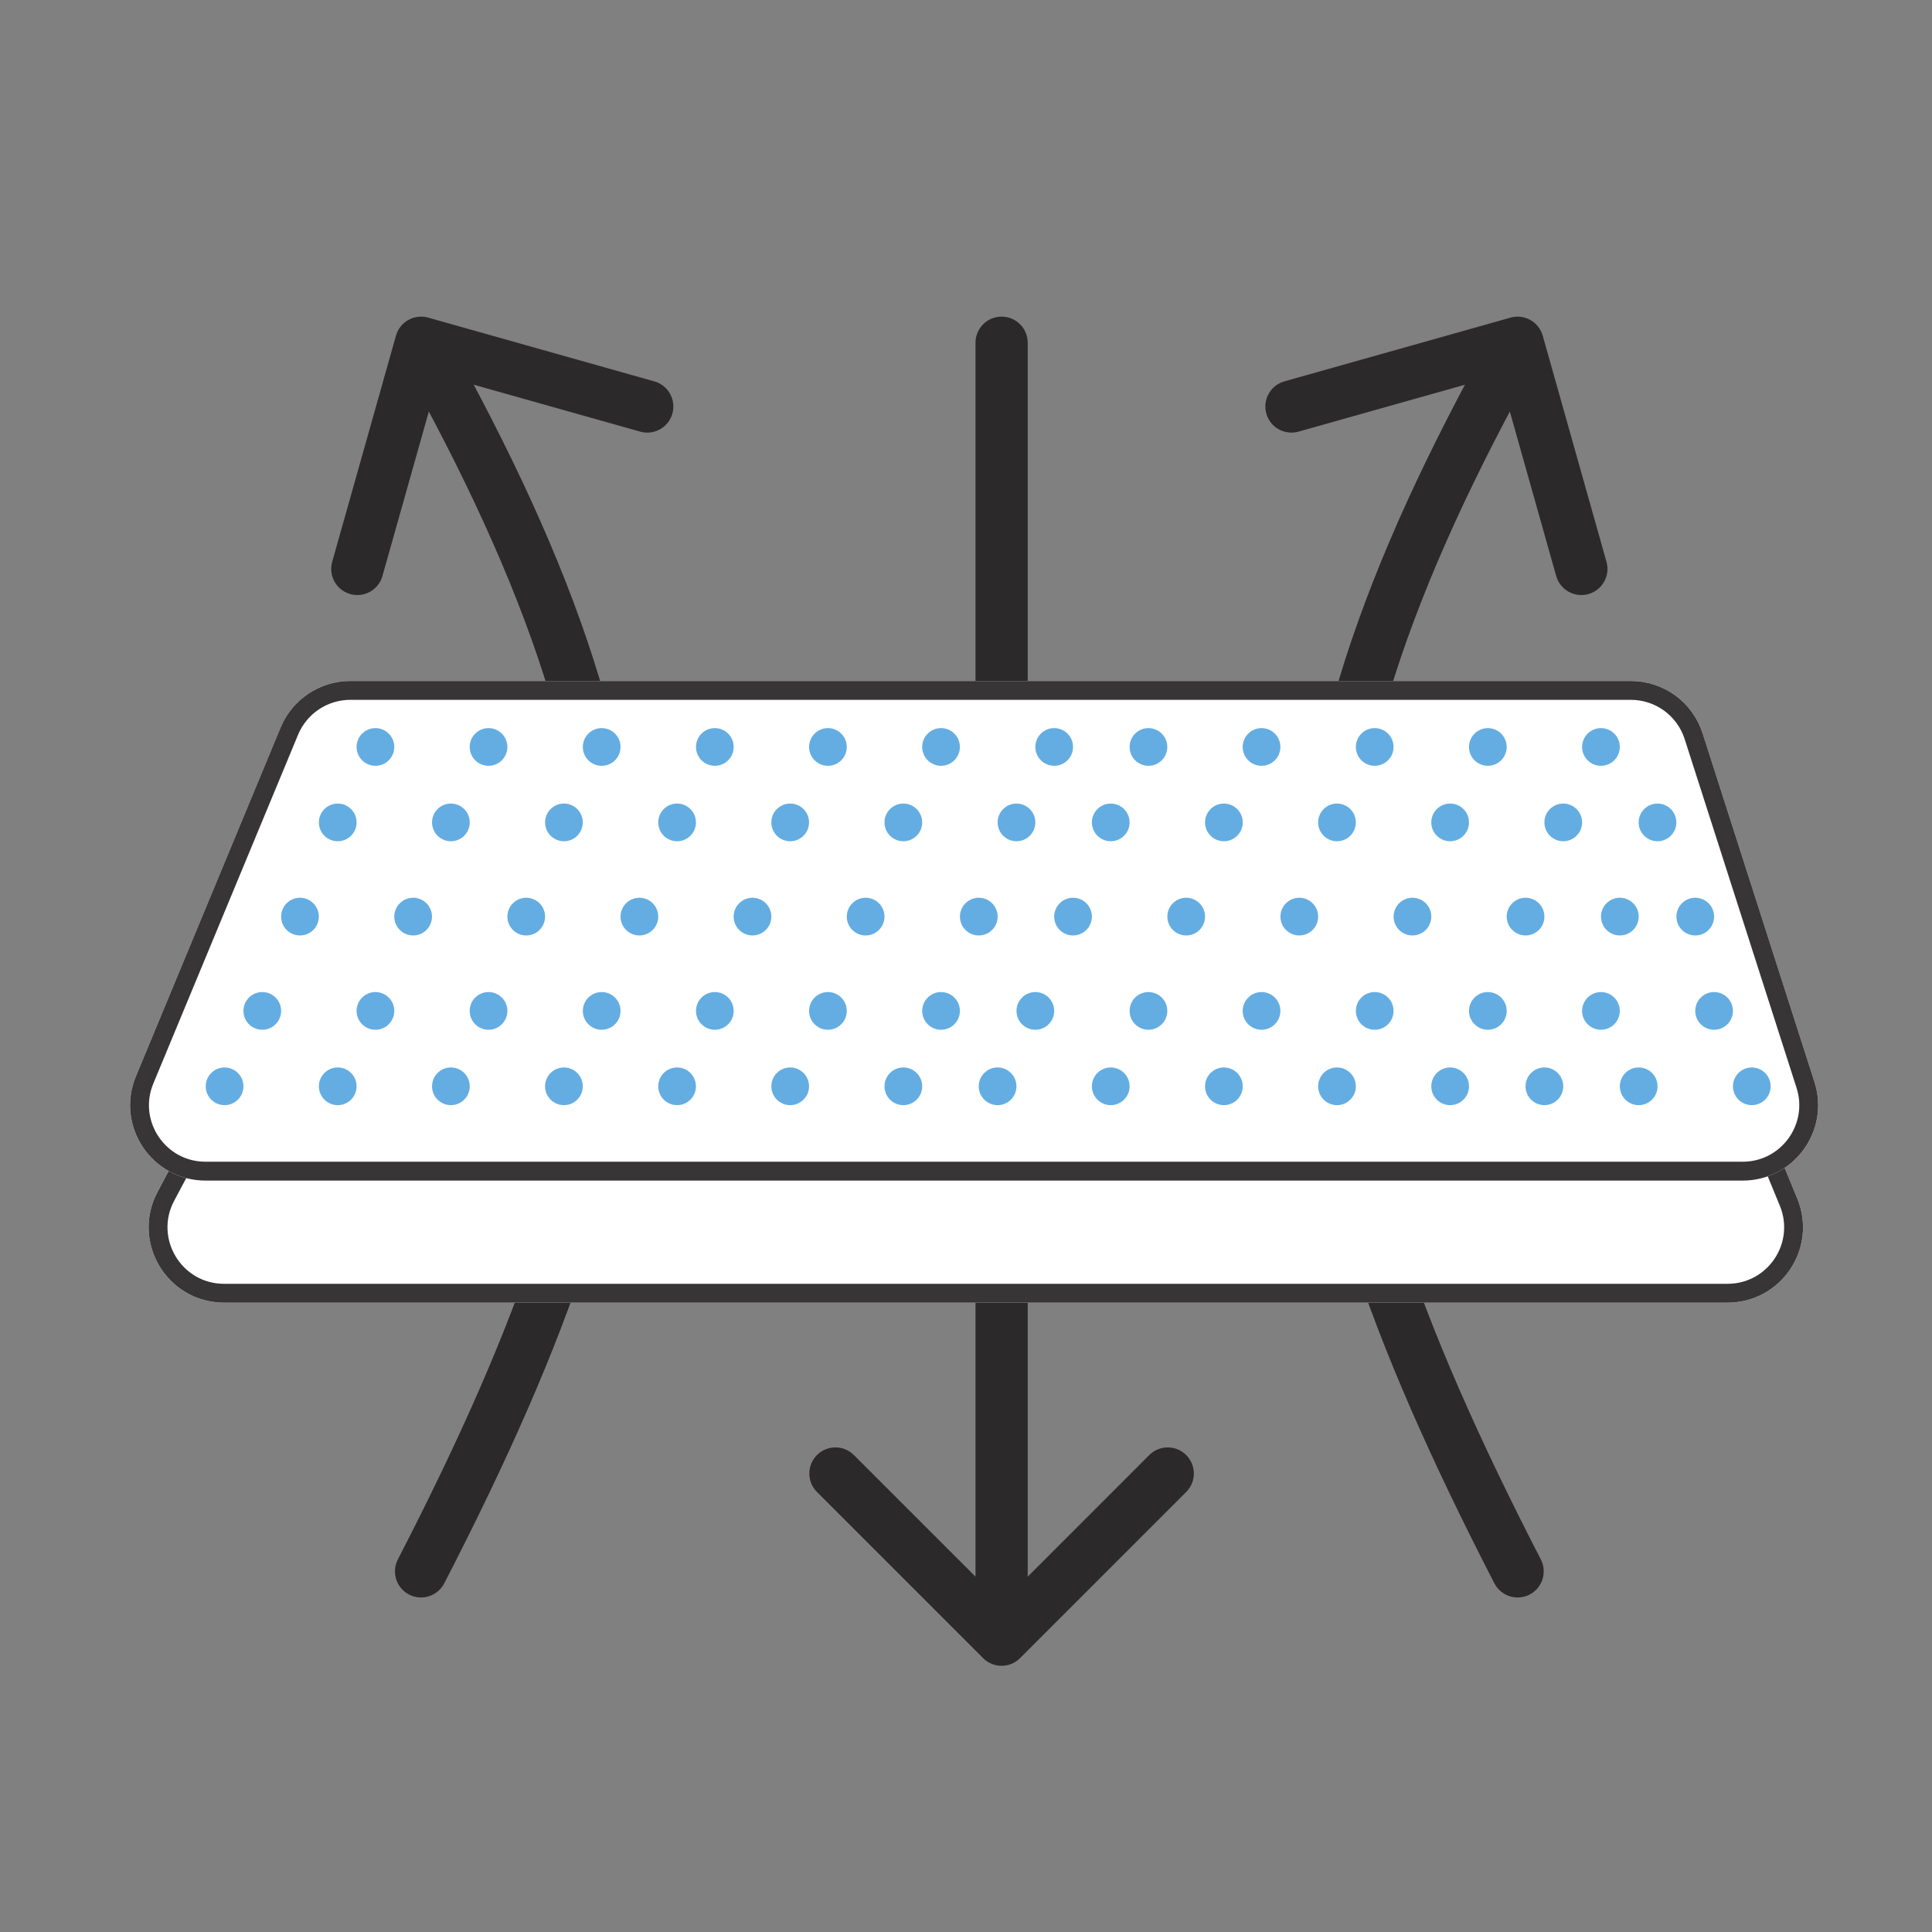 <svg width="37" height="37" viewBox="0 0 37 37" fill="none" xmlns="http://www.w3.org/2000/svg">
<rect x="0" y="0" width="37" height="37" fill="#808080" stroke="none"/>
<path d="M19.682 6.564C19.682 6.288 19.458 6.064 19.182 6.064C18.905 6.064 18.682 6.288 18.682 6.564L19.682 6.564ZM18.828 31.755C19.023 31.951 19.34 31.951 19.535 31.755L22.717 28.573C22.912 28.378 22.912 28.062 22.717 27.866C22.522 27.671 22.205 27.671 22.01 27.866L19.182 30.695L16.353 27.866C16.158 27.671 15.841 27.671 15.646 27.866C15.451 28.062 15.451 28.378 15.646 28.573L18.828 31.755ZM18.682 6.564L18.682 31.402L19.682 31.402L19.682 6.564L18.682 6.564Z" fill="#221F20" fill-opacity="0.9"/>
<path d="M29.545 6.429C29.47 6.163 29.194 6.008 28.928 6.083L24.597 7.304C24.331 7.379 24.177 7.655 24.252 7.921C24.326 8.187 24.603 8.341 24.868 8.266L28.718 7.181L29.803 11.031C29.878 11.297 30.155 11.452 30.42 11.377C30.686 11.302 30.841 11.026 30.766 10.76L29.545 6.429ZM28.619 30.322C28.746 30.568 29.048 30.664 29.293 30.538C29.538 30.411 29.635 30.11 29.508 29.864L28.619 30.322ZM28.628 6.32C26.06 10.904 24.819 14.556 24.859 18.266C24.899 21.969 26.217 25.661 28.619 30.322L29.508 29.864C27.128 25.246 25.897 21.722 25.859 18.255C25.821 14.794 26.972 11.322 29.5 6.809L28.628 6.32Z" fill="#221F20" fill-opacity="0.9"/>
<path d="M7.583 6.429C7.658 6.163 7.934 6.008 8.2 6.083L12.531 7.304C12.797 7.379 12.951 7.655 12.877 7.921C12.802 8.187 12.525 8.341 12.26 8.266L8.41 7.181L7.324 11.031C7.25 11.297 6.973 11.452 6.708 11.377C6.442 11.302 6.287 11.026 6.362 10.76L7.583 6.429ZM8.508 30.322C8.382 30.568 8.08 30.664 7.835 30.538C7.589 30.411 7.493 30.11 7.62 29.864L8.508 30.322ZM8.5 6.32C11.068 10.904 12.309 14.556 12.269 18.266C12.229 21.969 10.911 25.661 8.508 30.322L7.62 29.864C10 25.246 11.231 21.722 11.269 18.255C11.307 14.794 10.156 11.322 7.628 6.809L8.5 6.32Z" fill="#221F20" fill-opacity="0.9"/>
<path d="M5.425 18.302C5.675 17.831 6.166 17.536 6.7 17.536H31.224C31.81 17.536 32.337 17.89 32.56 18.431L34.42 22.954C34.811 23.905 34.112 24.948 33.084 24.948H4.292C3.202 24.948 2.505 23.787 3.017 22.825L5.425 18.302Z" fill="white"/>
<path d="M5.584 18.387C5.803 17.974 6.232 17.717 6.7 17.717H31.224C31.736 17.717 32.198 18.026 32.393 18.5L34.253 23.023C34.595 23.855 33.984 24.767 33.084 24.767H4.292C3.339 24.767 2.728 23.752 3.177 22.91L5.584 18.387Z" stroke="#221F20" stroke-opacity="0.9" stroke-width="0.361"/>
<path d="M5.376 13.932C5.6 13.392 6.126 13.041 6.71 13.041H31.232C31.859 13.041 32.415 13.447 32.607 14.044L34.75 20.724C35.049 21.657 34.353 22.61 33.374 22.61H3.937C2.907 22.61 2.208 21.563 2.603 20.612L5.376 13.932Z" fill="white"/>
<path d="M5.542 14.001C5.738 13.529 6.199 13.222 6.71 13.222H31.232C31.781 13.222 32.267 13.576 32.435 14.099L34.578 20.779C34.839 21.595 34.231 22.429 33.374 22.429H3.937C3.036 22.429 2.424 21.513 2.77 20.681L5.542 14.001Z" stroke="#221F20" stroke-opacity="0.9" stroke-width="0.361"/>
<circle cx="7.19" cy="14.305" r="0.361" fill="#64ADE2"/>
<circle cx="9.356" cy="14.305" r="0.361" fill="#64ADE2"/>
<circle cx="11.523" cy="14.305" r="0.361" fill="#64ADE2"/>
<circle cx="13.69" cy="14.305" r="0.361" fill="#64ADE2"/>
<circle cx="15.856" cy="14.305" r="0.361" fill="#64ADE2"/>
<circle cx="18.022" cy="14.305" r="0.361" fill="#64ADE2"/>
<circle cx="20.189" cy="14.305" r="0.361" fill="#64ADE2"/>
<circle cx="21.994" cy="14.305" r="0.361" fill="#64ADE2"/>
<circle cx="24.16" cy="14.305" r="0.361" fill="#64ADE2"/>
<circle cx="26.327" cy="14.305" r="0.361" fill="#64ADE2"/>
<circle cx="28.494" cy="14.305" r="0.361" fill="#64ADE2"/>
<circle cx="30.66" cy="14.305" r="0.361" fill="#64ADE2"/>
<circle cx="6.468" cy="15.75" r="0.361" fill="#64ADE2"/>
<circle cx="8.635" cy="15.75" r="0.361" fill="#64ADE2"/>
<circle cx="10.8" cy="15.75" r="0.361" fill="#64ADE2"/>
<circle cx="12.967" cy="15.75" r="0.361" fill="#64ADE2"/>
<circle cx="15.133" cy="15.75" r="0.361" fill="#64ADE2"/>
<circle cx="17.3" cy="15.75" r="0.361" fill="#64ADE2"/>
<circle cx="19.467" cy="15.75" r="0.361" fill="#64ADE2"/>
<circle cx="21.272" cy="15.75" r="0.361" fill="#64ADE2"/>
<circle cx="23.439" cy="15.75" r="0.361" fill="#64ADE2"/>
<circle cx="25.605" cy="15.75" r="0.361" fill="#64ADE2"/>
<circle cx="27.772" cy="15.75" r="0.361" fill="#64ADE2"/>
<circle cx="29.938" cy="15.75" r="0.361" fill="#64ADE2"/>
<circle cx="31.743" cy="15.75" r="0.361" fill="#64ADE2"/>
<circle cx="5.745" cy="17.554" r="0.361" fill="#64ADE2"/>
<circle cx="7.912" cy="17.554" r="0.361" fill="#64ADE2"/>
<circle cx="10.078" cy="17.554" r="0.361" fill="#64ADE2"/>
<circle cx="12.245" cy="17.554" r="0.361" fill="#64ADE2"/>
<circle cx="14.411" cy="17.554" r="0.361" fill="#64ADE2"/>
<circle cx="16.578" cy="17.554" r="0.361" fill="#64ADE2"/>
<circle cx="18.745" cy="17.554" r="0.361" fill="#64ADE2"/>
<circle cx="20.55" cy="17.554" r="0.361" fill="#64ADE2"/>
<circle cx="22.717" cy="17.554" r="0.361" fill="#64ADE2"/>
<circle cx="24.883" cy="17.554" r="0.361" fill="#64ADE2"/>
<circle cx="27.05" cy="17.554" r="0.361" fill="#64ADE2"/>
<circle cx="29.216" cy="17.554" r="0.361" fill="#64ADE2"/>
<circle cx="31.022" cy="17.554" r="0.361" fill="#64ADE2"/>
<circle cx="32.466" cy="17.554" r="0.361" fill="#64ADE2"/>
<circle cx="5.023" cy="19.36" r="0.361" fill="#64ADE2"/>
<circle cx="7.19" cy="19.36" r="0.361" fill="#64ADE2"/>
<circle cx="9.356" cy="19.36" r="0.361" fill="#64ADE2"/>
<circle cx="11.523" cy="19.36" r="0.361" fill="#64ADE2"/>
<circle cx="13.69" cy="19.36" r="0.361" fill="#64ADE2"/>
<circle cx="15.856" cy="19.36" r="0.361" fill="#64ADE2"/>
<circle cx="18.022" cy="19.36" r="0.361" fill="#64ADE2"/>
<circle cx="19.828" cy="19.36" r="0.361" fill="#64ADE2"/>
<circle cx="21.994" cy="19.36" r="0.361" fill="#64ADE2"/>
<circle cx="24.16" cy="19.36" r="0.361" fill="#64ADE2"/>
<circle cx="26.327" cy="19.36" r="0.361" fill="#64ADE2"/>
<circle cx="28.494" cy="19.36" r="0.361" fill="#64ADE2"/>
<circle cx="30.66" cy="19.36" r="0.361" fill="#64ADE2"/>
<circle cx="32.827" cy="19.36" r="0.361" fill="#64ADE2"/>
<circle cx="4.301" cy="20.804" r="0.361" fill="#64ADE2"/>
<circle cx="6.468" cy="20.804" r="0.361" fill="#64ADE2"/>
<circle cx="8.635" cy="20.804" r="0.361" fill="#64ADE2"/>
<circle cx="10.8" cy="20.804" r="0.361" fill="#64ADE2"/>
<circle cx="12.967" cy="20.804" r="0.361" fill="#64ADE2"/>
<circle cx="15.133" cy="20.804" r="0.361" fill="#64ADE2"/>
<circle cx="17.3" cy="20.804" r="0.361" fill="#64ADE2"/>
<circle cx="19.105" cy="20.804" r="0.361" fill="#64ADE2"/>
<circle cx="21.272" cy="20.804" r="0.361" fill="#64ADE2"/>
<circle cx="23.439" cy="20.804" r="0.361" fill="#64ADE2"/>
<circle cx="25.605" cy="20.804" r="0.361" fill="#64ADE2"/>
<circle cx="27.772" cy="20.804" r="0.361" fill="#64ADE2"/>
<circle cx="29.577" cy="20.804" r="0.361" fill="#64ADE2"/>
<circle cx="31.383" cy="20.804" r="0.361" fill="#64ADE2"/>
<circle cx="33.549" cy="20.804" r="0.361" fill="#64ADE2"/>
</svg>
